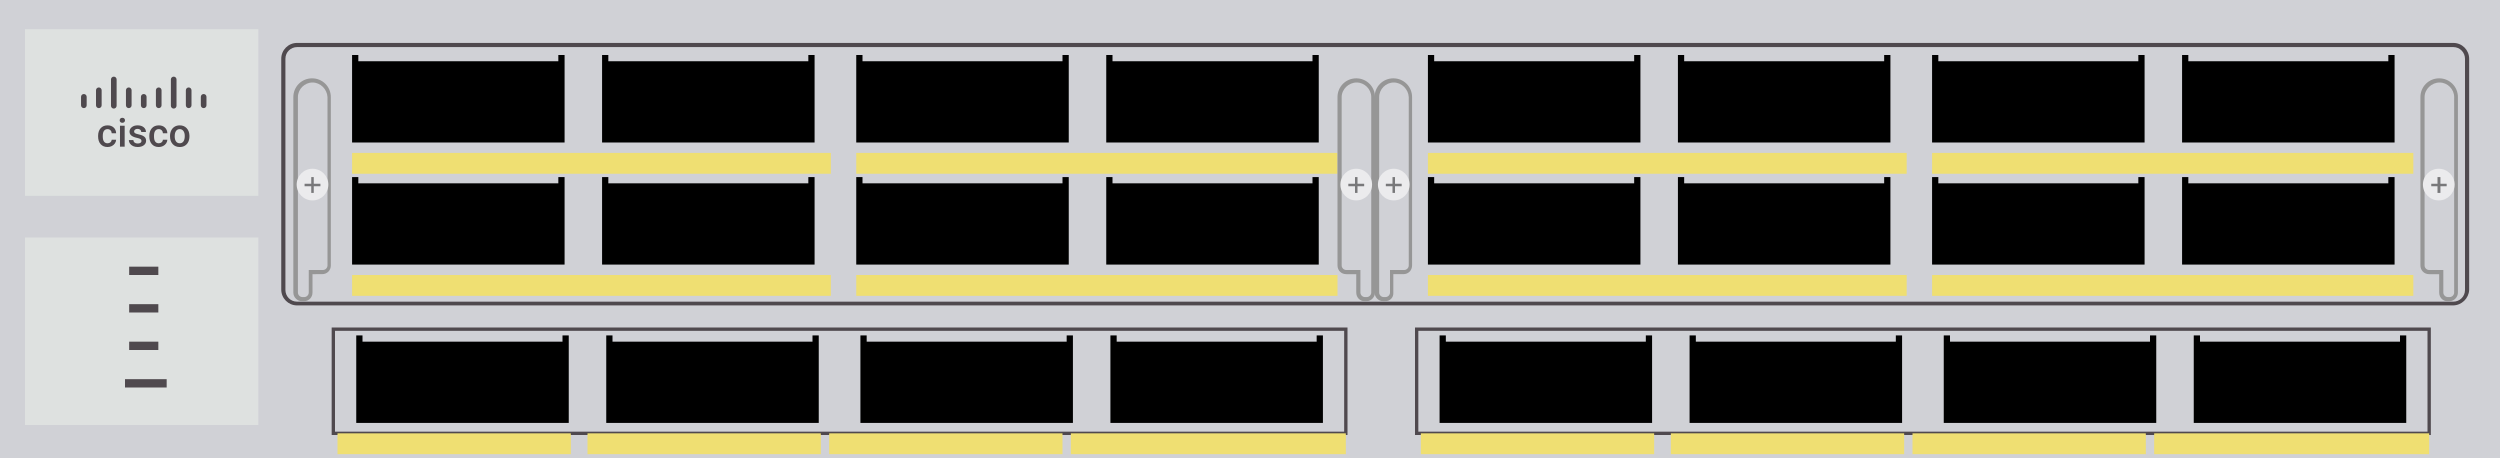 <?xml version="1.0" encoding="utf-8"?>
<!-- Copyright 2022 Virtual Console LLC. All rights reserved. Generator: Adobe Illustrator 23.1.0, SVG Export Plug-In . SVG Version: 6.00 Build 0)  -->
<svg version="1.1" id="Cisco_Catalyst_4900M" xmlns="http://www.w3.org/2000/svg" xmlns:xlink="http://www.w3.org/1999/xlink"
	 x="0px" y="0px" viewBox="0 0 600 110" style="enable-background:new 0 0 600 110;" xml:space="preserve">
<style type="text/css">
	.st0{fill:#D0D1D6;}
	.st1{fill:#DEE1E0;}
	.st2{fill:#4F494E;}
	.st3{fill:#EFDF72;}
	.st4{fill:#969696;}
	.st5{fill:#EBEBED;}
	.st6{fill:#78787A;}
</style>
<rect y="0" class="st0" width="600" height="110"/>
<rect x="6" y="7" class="st1" width="56" height="40"/>
<rect x="6" y="57" class="st1" width="56" height="45"/>
<rect x="31" y="64" class="st2" width="7" height="2"/>
<rect x="31" y="73" class="st2" width="7" height="2"/>
<rect x="31" y="82" class="st2" width="7" height="2"/>
<rect x="30" y="91" class="st2" width="10" height="2"/>
<g>
	<g>
		<g>
			<path class="st2" d="M323.4,104.4H79.6V78.6h243.8V104.4z M80.4,103.6
				h242.2V79.4H80.4V103.6z"/>
		</g>
		<polygon points="135,80.5 135,82 87,82 87,80.5 85.5,80.5 85.5,101.5 136.5,101.5 136.5,80.5 		"/>
		<polygon points="195,80.5 195,82 147,82 147,80.5 145.5,80.5 145.5,101.5 196.5,101.5 196.5,80.5 		"/>
		<polygon points="256,80.5 256,82 208,82 208,80.5 206.5,80.5 206.5,101.5 257.5,101.5 257.5,80.5 		"/>
		<polygon points="316,80.5 316,82 268,82 268,80.5 266.5,80.5 266.5,101.5 317.5,101.5 317.5,80.5 		"/>
	</g>
	<rect x="81" y="104" class="st3" width="56" height="5"/>
	<rect x="141" y="104" class="st3" width="56" height="5"/>
	<rect x="199" y="104" class="st3" width="56" height="5"/>
	<rect x="257" y="104" class="st3" width="66" height="5"/>
</g>
<g>
	<g>
		<polygon points="134,13.2 134,14.7 86,14.7 86,13.2 84.5,13.2 84.5,34.2 135.5,34.2 
			135.5,13.2 		"/>
		<polygon points="194,13.2 194,14.7 146,14.7 146,13.2 144.5,13.2 144.5,34.2 
			195.5,34.2 195.5,13.2 		"/>
		<polygon points="255,13.2 255,14.7 207,14.7 207,13.2 205.5,13.2 205.5,34.2 
			256.5,34.2 256.5,13.2 		"/>
		<polygon points="315,13.2 315,14.7 267,14.7 267,13.2 265.5,13.2 265.5,34.2 
			316.5,34.2 316.5,13.2 		"/>
	</g>
	<rect x="84.5" y="36.7" class="st3" width="114.9" height="5"/>
	<rect x="205.5" y="36.7" class="st3" width="115.5" height="5"/>
</g>
<g>
	<g>
		<polygon points="134,42.5 134,44 86,44 86,42.5 84.5,42.5 84.5,63.5 135.5,63.5 135.5,42.5 		"/>
		<polygon points="194,42.5 194,44 146,44 146,42.5 144.5,42.5 144.5,63.5 195.5,63.5 195.5,42.5 		"/>
		<polygon points="255,42.5 255,44 207,44 207,42.5 205.5,42.5 205.5,63.5 256.5,63.5 256.5,42.5 		"/>
		<polygon points="315,42.5 315,44 267,44 267,42.5 265.5,42.5 265.5,63.5 316.5,63.5 316.5,42.5 		"/>
	</g>
	<rect x="84.5" y="66" class="st3" width="114.9" height="5"/>
	<rect x="205.5" y="66" class="st3" width="115.5" height="5"/>
</g>
<g>
	<g>
		<polygon points="392.2,13.2 392.2,14.7 344.2,14.7 344.2,13.2 
			342.7,13.2 342.7,34.2 393.7,34.2 393.7,13.2 		"/>
		<polygon points="452.2,13.2 452.2,14.7 404.2,14.7 404.2,13.2 
			402.7,13.2 402.7,34.2 453.7,34.2 453.7,13.2 		"/>
		<polygon points="513.2,13.2 513.2,14.7 465.2,14.7 465.2,13.2 
			463.7,13.2 463.7,34.2 514.7,34.2 514.7,13.2 		"/>
		<polygon points="573.2,13.2 573.2,14.7 525.2,14.7 525.2,13.2 
			523.7,13.2 523.7,34.2 574.7,34.2 574.7,13.2 		"/>
	</g>
	<rect x="342.7" y="36.7" class="st3" width="114.9" height="5"/>
	<rect x="463.7" y="36.7" class="st3" width="115.5" height="5"/>
</g>
<g>
	<g>
		<polygon points="392.2,42.5 392.2,44 344.2,44 344.2,42.5 342.7,42.5 342.7,63.5 
			393.7,63.5 393.7,42.5 		"/>
		<polygon points="452.2,42.5 452.2,44 404.2,44 404.2,42.5 402.7,42.5 402.7,63.5 
			453.7,63.5 453.7,42.5 		"/>
		<polygon points="513.2,42.5 513.2,44 465.2,44 465.2,42.5 463.7,42.5 463.7,63.5 
			514.7,63.5 514.7,42.5 		"/>
		<polygon points="573.2,42.5 573.2,44 525.2,44 525.2,42.5 523.7,42.5 523.7,63.5 
			574.7,63.5 574.7,42.5 		"/>
	</g>
	<rect x="342.7" y="66" class="st3" width="114.9" height="5"/>
	<rect x="463.7" y="66" class="st3" width="115.5" height="5"/>
</g>
<g>
	<g>
		<g>
			<path class="st2" d="M583.4,104.4H339.6V78.6h243.8V104.4z M340.4,103.6
				h242.2V79.4H340.4V103.6z"/>
		</g>
		<polygon points="395,80.5 395,82 347,82 347,80.5 345.5,80.5 345.5,101.5 396.5,101.5 396.5,80.5 		"/>
		<polygon points="455,80.5 455,82 407,82 407,80.5 405.5,80.5 405.5,101.5 456.5,101.5 456.5,80.5 		"/>
		<polygon points="516,80.5 516,82 468,82 468,80.5 466.5,80.5 466.5,101.5 517.5,101.5 517.5,80.5 		"/>
		<polygon points="576,80.5 576,82 528,82 528,80.5 526.5,80.5 526.5,101.5 577.5,101.5 577.5,80.5 		"/>
	</g>
	<rect x="341" y="104" class="st3" width="56" height="5"/>
	<rect x="401" y="104" class="st3" width="56" height="5"/>
	<rect x="459" y="104" class="st3" width="56" height="5"/>
	<rect x="517" y="104" class="st3" width="66" height="5"/>
</g>
<g>
	<path class="st2" d="M588.7,73.3H71.3C69.2,73.3,67.5,71.6,67.5,69.5V14.1
		c0-2.1,1.7-3.8,3.8-3.8h517.5c2.1,0,3.8,1.7,3.8,3.8v55.5
		C592.5,71.6,590.8,73.3,588.7,73.3z M71.3,11.3
		c-1.5,0-2.8,1.2-2.8,2.8v55.5c0,1.5,1.2,2.8,2.8,2.8h517.5
		c1.5,0,2.8-1.2,2.8-2.8V14.1c0-1.5-1.2-2.8-2.8-2.8H71.3z"/>
</g>
<g>
	<g>
		<path class="st0" d="M334.5,19.3c-2.2,0-4,1.8-4,4v41.1v0.9v4.9
			c0,0.9,0.7,1.6,1.6,1.6H332.5c0.9,0,1.6-0.7,1.6-1.6v-4.9H337
			c0.9,0,1.6-0.7,1.6-1.6V23.3C338.5,21.1,336.7,19.3,334.5,19.3z"/>
		<path class="st4" d="M332.4,72.3H332c-1.1,0-2.1-0.9-2.1-2.1V23.3
			c0-2.5,2-4.5,4.5-4.5s4.5,2,4.5,4.5v40.4c0,1.2-0.9,2.1-2.1,2.1h-2.4v4.4
			C334.5,71.4,333.6,72.3,332.4,72.3z M334.5,19.8c-1.9,0-3.5,1.6-3.5,3.5
			v46.9c0,0.6,0.5,1.1,1.1,1.1H332.5c0.6,0,1.1-0.5,1.1-1.1v-5.4H337
			c0.6,0,1.1-0.5,1.1-1.1V23.3C338,21.4,336.4,19.8,334.5,19.8z"/>
	</g>
	<g>
		<ellipse class="st5" cx="334.5" cy="44.3" rx="3.8" ry="3.8"/>
		<polygon class="st6" points="336.4,44.1 334.8,44.1 334.8,42.5 334.2,42.5 
			334.2,44.1 332.6,44.1 332.6,44.7 334.2,44.7 334.2,46.3 
			334.8,46.3 334.8,44.7 336.4,44.7 		"/>
	</g>
</g>
<g>
	<g>
		<path class="st0" d="M325.5,19.3c2.2,0,4,1.8,4,4v41.1v0.9v4.9
			c0,0.9-0.7,1.6-1.6,1.6H327.5c-0.9,0-1.6-0.7-1.6-1.6v-4.9
			H323c-0.9,0-1.6-0.7-1.6-1.6V23.3C321.5,21.1,323.3,19.3,325.5,19.3
			z"/>
		<path class="st4" d="M325.5,70.2v-4.4h-2.4c-1.2,0-2.1-0.9-2.1-2.1V23.3
			c0-2.5,2-4.5,4.5-4.5s4.5,2,4.5,4.5v46.9c0,1.1-0.9,2.1-2.1,2.1H327.5
			C326.4,72.3,325.5,71.4,325.5,70.2z M322,23.3v40.4
			c0,0.6,0.5,1.1,1.1,1.1H326.5v5.4c0,0.6,0.5,1.1,1.1,1.1H328
			c0.6,0,1.1-0.5,1.1-1.1V23.3c0-1.9-1.6-3.5-3.5-3.5S322,21.4,322,23.3z"/>
	</g>
	<g>
		<ellipse class="st5" cx="325.5" cy="44.3" rx="3.8" ry="3.8"/>
		<polygon class="st6" points="323.6,44.7 325.2,44.7 325.2,46.3 325.8,46.3 
			325.8,44.7 327.4,44.7 327.4,44.1 325.8,44.1 325.8,42.5 
			325.2,42.5 325.2,44.1 323.6,44.1 		"/>
	</g>
</g>
<g>
	<g>
		<path class="st0" d="M585.4,19.3c2.2,0,4,1.8,4,4v41.1v0.9v4.9
			c0,0.9-0.7,1.6-1.6,1.6h-0.4c-0.9,0-1.6-0.7-1.6-1.6
			v-4.9H583c-0.9,0-1.6-0.7-1.6-1.6V23.3
			C581.4,21.1,583.2,19.3,585.4,19.3z"/>
		<path class="st4" d="M585.4,70.2v-4.4H583c-1.2,0-2.1-0.9-2.1-2.1V23.3
			c0-2.5,2-4.5,4.5-4.5s4.5,2,4.5,4.5v46.9c0,1.1-0.9,2.1-2.1,2.1h-0.4
			C586.3,72.3,585.4,71.4,585.4,70.2z M581.9,23.3v40.4
			c0,0.6,0.5,1.1,1.1,1.1h3.4v5.4c0,0.6,0.5,1.1,1.1,1.1h0.4
			c0.6,0,1.1-0.5,1.1-1.1V23.3c0-1.9-1.6-3.5-3.5-3.5
			S581.9,21.4,581.9,23.3z"/>
	</g>
	<g>
		<ellipse class="st5" cx="585.3" cy="44.3" rx="3.8" ry="3.8"/>
		<polygon class="st6" points="583.5,44.7 585,44.7 585,46.3 585.7,46.3 585.7,44.7 
			587.2,44.7 587.2,44.1 585.7,44.1 585.7,42.5 585,42.5 585,44.1 
			583.5,44.1 		"/>
	</g>
</g>
<g>
	<g>
		<path class="st0" d="M75,19.3c-2.2,0-4,1.8-4,4v41.1v0.9v4.9
			c0,0.9,0.7,1.6,1.6,1.6H73c0.9,0,1.6-0.7,1.6-1.6v-4.9H77.5
			c0.9,0,1.6-0.7,1.6-1.6V23.3C79,21.1,77.2,19.3,75,19.3z"/>
		<path class="st4" d="M72.9,72.3H72.5c-1.1,0-2.1-0.9-2.1-2.1V23.3
			c0-2.5,2-4.5,4.5-4.5s4.5,2,4.5,4.5v40.4c0,1.2-0.9,2.1-2.1,2.1H75v4.4
			C75,71.4,74.1,72.3,72.9,72.3z M75,19.8c-1.9,0-3.5,1.6-3.5,3.5v46.9
			c0,0.6,0.5,1.1,1.1,1.1H73c0.6,0,1.1-0.5,1.1-1.1v-5.4H77.5
			c0.6,0,1.1-0.5,1.1-1.1V23.3C78.5,21.4,76.9,19.8,75,19.8z"/>
	</g>
	<g>
		<ellipse class="st5" cx="75" cy="44.3" rx="3.8" ry="3.8"/>
		<polygon class="st6" points="76.9,44.1 75.3,44.1 75.3,42.5 74.7,42.5 
			74.7,44.1 73.1,44.1 73.1,44.7 74.7,44.7 74.7,46.3 
			75.3,46.3 75.3,44.7 76.9,44.7 		"/>
	</g>
</g>
<g>
	<g>
		<g>
			<path class="st2" d="M25.814,34.388c0.281,0,0.514-0.083,0.7-0.246
				c0.185-0.164,0.284-0.367,0.296-0.608h1.061
				c-0.012,0.313-0.11,0.603-0.292,0.874c-0.183,0.27-0.429,0.483-0.742,0.642
				c-0.312,0.157-0.649,0.236-1.01,0.236c-0.701,0-1.257-0.227-1.669-0.682
				c-0.411-0.454-0.616-1.081-0.616-1.881v-0.117c0-0.763,0.204-1.374,0.611-1.832
				c0.409-0.459,0.965-0.689,1.668-0.689c0.597,0,1.082,0.174,1.458,0.522
				c0.375,0.348,0.573,0.804,0.591,1.37h-1.061
				c-0.012-0.287-0.11-0.524-0.294-0.709c-0.184-0.186-0.418-0.279-0.703-0.279
				c-0.364,0-0.645,0.132-0.843,0.396c-0.198,0.264-0.298,0.665-0.302,1.202v0.182
				c0,0.544,0.098,0.949,0.295,1.217C25.16,34.253,25.443,34.388,25.814,34.388z"/>
			<path class="st2" d="M28.725,28.877c0-0.173,0.055-0.317,0.165-0.432
				c0.109-0.113,0.266-0.171,0.47-0.171s0.361,0.057,0.472,0.171
				c0.111,0.115,0.167,0.259,0.167,0.432c0,0.17-0.056,0.312-0.167,0.424
				c-0.111,0.112-0.269,0.17-0.472,0.17s-0.361-0.057-0.47-0.17
				C28.78,29.188,28.725,29.046,28.725,28.877z M29.92,35.194h-1.126v-5.015h1.126
				V35.194z"/>
			<path class="st2" d="M33.958,33.83c0-0.2-0.083-0.353-0.248-0.458
				c-0.165-0.106-0.439-0.198-0.823-0.279c-0.383-0.08-0.704-0.182-0.96-0.306
				c-0.562-0.271-0.843-0.665-0.843-1.182c0-0.433,0.183-0.794,0.547-1.085
				c0.364-0.291,0.828-0.436,1.391-0.436c0.599,0,1.084,0.149,1.452,0.446
				c0.37,0.296,0.554,0.68,0.554,1.154h-1.126c0-0.217-0.08-0.396-0.24-0.541
				c-0.161-0.143-0.374-0.215-0.64-0.215c-0.248,0-0.449,0.057-0.606,0.171
				c-0.155,0.115-0.233,0.268-0.233,0.459c0,0.173,0.073,0.307,0.218,0.403
				c0.144,0.096,0.438,0.193,0.88,0.29c0.443,0.098,0.79,0.214,1.041,0.348
				c0.252,0.134,0.439,0.296,0.562,0.484c0.121,0.188,0.183,0.417,0.183,0.686
				c0,0.451-0.187,0.816-0.56,1.096c-0.374,0.28-0.864,0.42-1.47,0.42
				c-0.411,0-0.776-0.074-1.098-0.222c-0.322-0.149-0.571-0.352-0.751-0.611
				c-0.179-0.26-0.269-0.54-0.269-0.839h1.093
				c0.015,0.265,0.116,0.47,0.302,0.613c0.185,0.144,0.431,0.216,0.737,0.216
				c0.296,0,0.522-0.056,0.676-0.17C33.881,34.161,33.958,34.013,33.958,33.83z"/>
			<path class="st2" d="M38.106,34.388c0.281,0,0.514-0.083,0.7-0.246
				c0.185-0.164,0.284-0.367,0.296-0.608h1.061
				c-0.012,0.313-0.11,0.603-0.292,0.874c-0.183,0.27-0.429,0.483-0.742,0.642
				c-0.312,0.157-0.649,0.236-1.01,0.236c-0.701,0-1.257-0.227-1.669-0.682
				c-0.411-0.454-0.616-1.081-0.616-1.881v-0.117c0-0.763,0.204-1.374,0.611-1.832
				c0.409-0.459,0.965-0.689,1.668-0.689c0.597,0,1.082,0.174,1.458,0.522
				c0.375,0.348,0.573,0.804,0.591,1.37H39.103
				c-0.012-0.287-0.11-0.524-0.294-0.709c-0.184-0.186-0.418-0.279-0.703-0.279
				c-0.364,0-0.645,0.132-0.843,0.396c-0.198,0.264-0.298,0.665-0.302,1.202v0.182
				c0,0.544,0.098,0.949,0.295,1.217C37.452,34.253,37.735,34.388,38.106,34.388z"/>
			<path class="st2" d="M40.804,32.64c0-0.491,0.097-0.934,0.292-1.328
				c0.194-0.394,0.468-0.697,0.82-0.908c0.352-0.211,0.756-0.318,1.215-0.318
				c0.676,0,1.226,0.218,1.647,0.654s0.65,1.013,0.684,1.733l0.004,0.264
				c0,0.494-0.095,0.936-0.285,1.326c-0.189,0.39-0.461,0.69-0.816,0.904
				c-0.353,0.213-0.762,0.319-1.226,0.319c-0.708,0-1.274-0.236-1.699-0.707
				c-0.425-0.471-0.636-1.099-0.636-1.884V32.64z M41.929,32.737
				c0,0.516,0.107,0.921,0.32,1.212c0.213,0.292,0.51,0.438,0.89,0.438
				c0.38,0,0.676-0.149,0.888-0.445c0.211-0.297,0.317-0.731,0.317-1.303
				c0-0.507-0.109-0.908-0.326-1.206c-0.218-0.296-0.514-0.445-0.888-0.445
				c-0.368,0-0.661,0.146-0.876,0.438C42.038,31.72,41.929,32.157,41.929,32.737z"/>
		</g>
	</g>
	<path class="st2" d="M20.124,25.949L20.124,25.949c-0.374,0-0.677-0.303-0.677-0.677
		v-2.03c0-0.374,0.303-0.677,0.677-0.677l0,0c0.374,0,0.677,0.303,0.677,0.677
		v2.03C20.8,25.646,20.497,25.949,20.124,25.949z"/>
	<path class="st2" d="M23.718,25.949h-0c-0.374,0-0.677-0.303-0.677-0.677v-3.608
		c0-0.374,0.303-0.677,0.677-0.677h0c0.374,0,0.677,0.303,0.677,0.677v3.608
		C24.394,25.646,24.091,25.949,23.718,25.949z"/>
	<path class="st2" d="M27.312,26.061L27.312,26.061c-0.374,0-0.677-0.303-0.677-0.677
		v-6.314c0-0.374,0.303-0.677,0.677-0.677l0,0c0.374,0,0.677,0.303,0.677,0.677
		v6.314C27.988,25.758,27.685,26.061,27.312,26.061z"/>
	<path class="st2" d="M34.5,25.949L34.5,25.949c-0.374,0-0.677-0.303-0.677-0.677v-2.03
		c0-0.374,0.303-0.677,0.677-0.677l0,0c0.374,0,0.677,0.303,0.677,0.677v2.03
		C35.177,25.646,34.874,25.949,34.5,25.949z"/>
	<path class="st2" d="M48.876,25.949L48.876,25.949c-0.374,0-0.677-0.303-0.677-0.677
		v-2.03c0-0.374,0.303-0.677,0.677-0.677l0,0c0.374,0,0.677,0.303,0.677,0.677
		v2.03C49.553,25.646,49.25,25.949,48.876,25.949z"/>
	<path class="st2" d="M38.094,25.949L38.094,25.949c-0.374,0-0.677-0.303-0.677-0.677
		v-3.608c0-0.374,0.303-0.677,0.677-0.677l0,0c0.374,0,0.677,0.303,0.677,0.677
		v3.608C38.771,25.646,38.468,25.949,38.094,25.949z"/>
	<path class="st2" d="M45.282,25.949L45.282,25.949c-0.374,0-0.677-0.303-0.677-0.677
		v-3.608c0-0.374,0.303-0.677,0.677-0.677l0,0c0.374,0,0.677,0.303,0.677,0.677
		v3.608C45.959,25.646,45.656,25.949,45.282,25.949z"/>
	<path class="st2" d="M41.688,26.061h-0c-0.374,0-0.677-0.303-0.677-0.677v-6.314
		c0-0.374,0.303-0.677,0.677-0.677h0c0.374,0,0.677,0.303,0.677,0.677v6.314
		C42.365,25.758,42.062,26.061,41.688,26.061z"/>
	<path class="st2" d="M30.906,25.949h-0c-0.374,0-0.677-0.303-0.677-0.677v-3.608
		c0-0.374,0.303-0.677,0.677-0.677h0c0.374,0,0.677,0.303,0.677,0.677v3.608
		C31.582,25.646,31.28,25.949,30.906,25.949z"/>
</g>
</svg>
